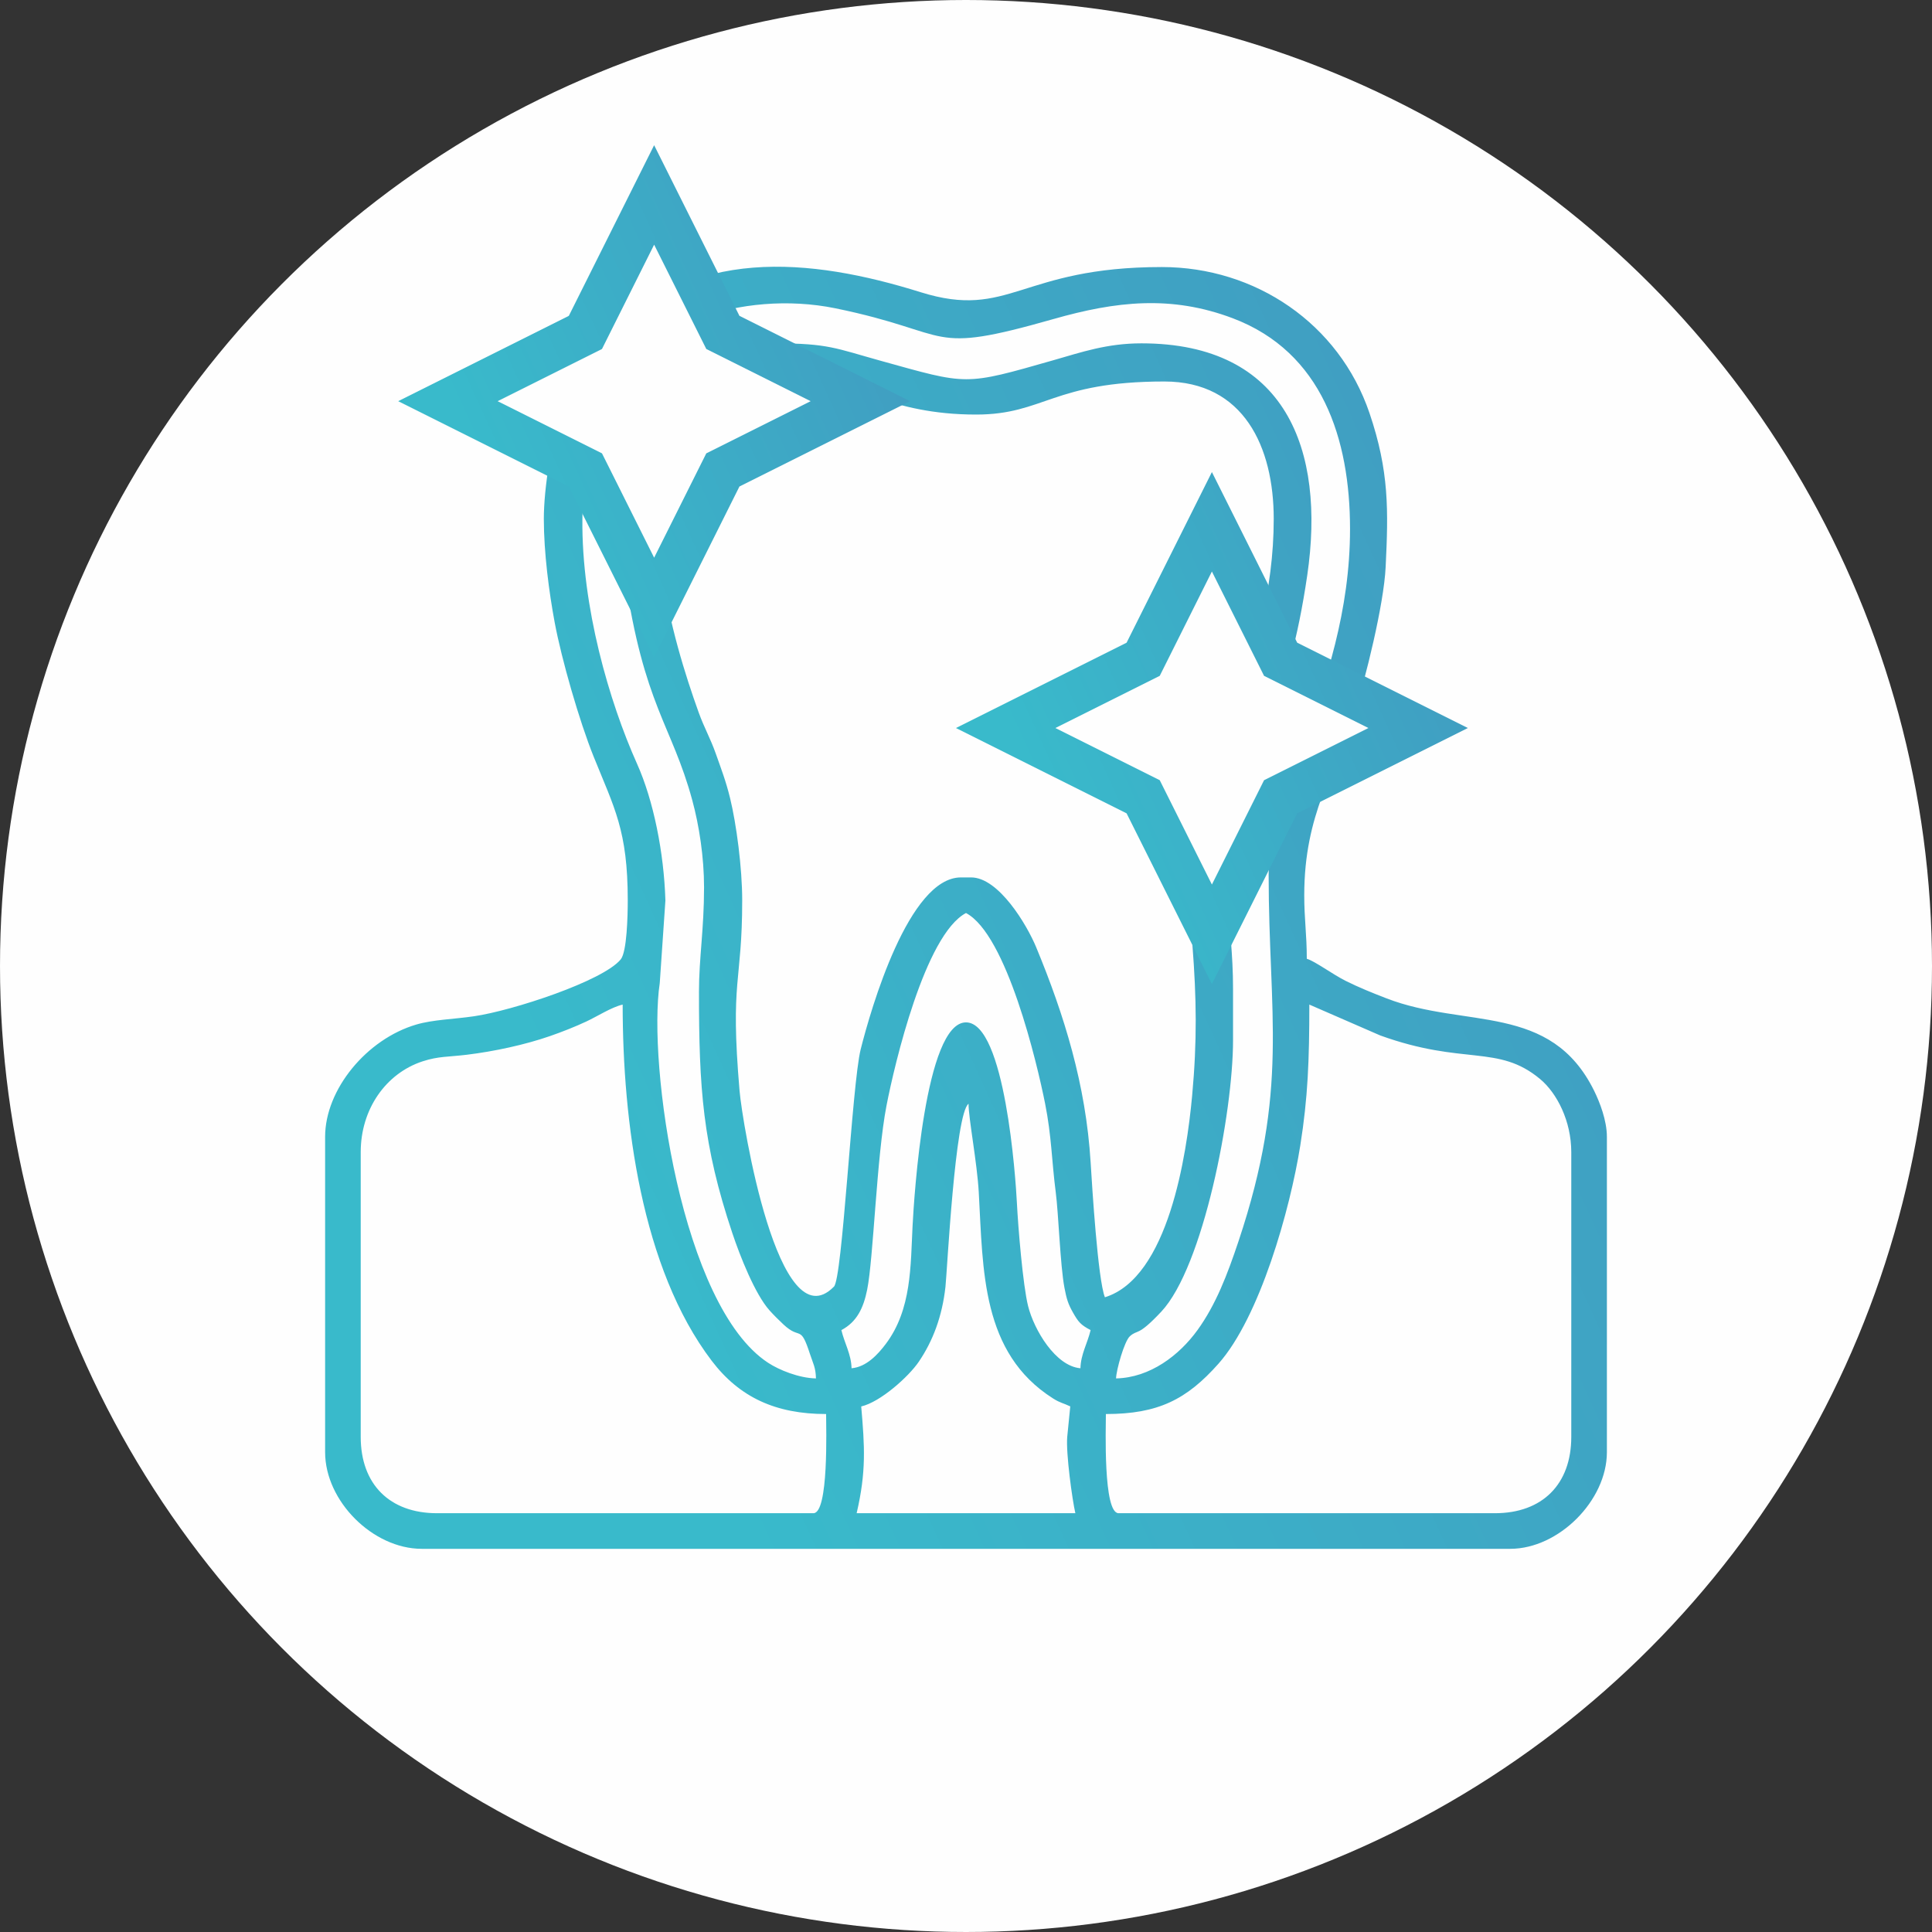 <?xml version="1.0" encoding="UTF-8"?> <svg xmlns="http://www.w3.org/2000/svg" xmlns:xlink="http://www.w3.org/1999/xlink" xmlns:xodm="http://www.corel.com/coreldraw/odm/2003" xml:space="preserve" width="154.517mm" height="154.517mm" version="1.1" style="shape-rendering:geometricPrecision; text-rendering:geometricPrecision; image-rendering:optimizeQuality; fill-rule:evenodd; clip-rule:evenodd" viewBox="0 0 12155.67 12155.67"><rect x="0" y="0" width="12155.67" height="12155.67" fill="#333333" stroke="none"/> <defs> <style type="text/css"> .fil0 {fill:#FEFEFE} .fil3 {fill:#FEFEFE;fill-rule:nonzero} .fil1 {fill:url(#id0)} .fil2 {fill:url(#id1)} .fil4 {fill:url(#id2)} </style> <linearGradient id="id0" gradientUnits="userSpaceOnUse" x1="3757.93" y1="7591.49" x2="11870.47" y2="3889.69"> <stop offset="0" style="stop-opacity:1; stop-color:#39BACB"></stop> <stop offset="0.729" style="stop-opacity:1; stop-color:#409FC2"></stop> <stop offset="1" style="stop-opacity:1; stop-color:#4784B8"></stop> </linearGradient> <linearGradient id="id1" gradientUnits="userSpaceOnUse" xlink:href="#id0" x1="3189.25" y1="3275" x2="6429.01" y2="1796.4"> </linearGradient> <linearGradient id="id2" gradientUnits="userSpaceOnUse" xlink:href="#id0" x1="6698.57" y1="5331.45" x2="9938.33" y2="3852.86"> </linearGradient> </defs> <g id="Слой_x0020_1">  <circle class="fil0" cx="6077.84" cy="6077.83" r="6077.83"></circle> <path class="fil1" d="M9406.07 9520.75l-2368.16 0c-97.91,0 -80.01,-537.85 -80.01,-624.04 328.62,0 508.04,-91.2 707.96,-316.11 260.47,-293.04 450.94,-969.19 515.16,-1372.98 48.11,-302.55 56.96,-538.31 56.96,-887.09l445.88 194.17c527.19,190.73 741.26,53.96 1005.9,274.2 107.47,89.45 196.34,266.27 196.34,459.69l0 1792.13c0,297.86 -182.18,480.04 -480.04,480.04zm-7136.51 -480.04l0 -1792.13c0,-270 158.24,-495.25 389.18,-570.88 99.98,-32.73 162.13,-27.35 278.5,-41.53 172.8,-21.08 366.29,-62.89 522.77,-117.27 77.13,-26.81 156.27,-57.99 228.41,-91.62 70.54,-32.87 158.77,-90.34 229.25,-106.76 0,734.1 118.15,1659.09 559.72,2240.49 175.44,230.99 403.65,335.7 720.38,335.7 0,86.03 17.15,624.04 -80.01,624.04l-2368.16 0c-297.86,0 -480.04,-182.18 -480.04,-480.04zm4445.22 -0.35c-8.89,103.7 31.92,398.04 51.11,480.39l-1376.1 0c61.37,-263.43 50.4,-420.13 28.78,-671.73 120.84,-27.72 298.83,-187.93 362.25,-281.32 88.67,-130.55 147.27,-285.09 167.85,-472.2 10.22,-92.87 60.16,-1088.66 145.16,-1150.94 0,93.09 53.89,368.89 64.48,559.58 27.27,491.3 16.29,1008.15 466.26,1293.86 47.59,30.22 62.84,28.41 109.31,50.7l-19.11 191.66zm-1357 -431.67c-1.96,-88.05 -45.2,-159.3 -64,-240.02 98.07,-51.89 138.98,-139.61 162.12,-253.91 39.73,-196.22 59.33,-836.49 121.71,-1158.37 50.48,-260.37 242.19,-1075.37 500.23,-1211.91 256.33,135.63 447.48,946.83 497.63,1198.48 41.38,207.6 41.35,360.85 66.88,557.17 18.13,139.43 27.94,458.5 54.75,601.29 13.59,72.36 24.07,104.17 52.9,155.13 34.42,60.85 48.77,78.73 111.87,112.13 -18.8,80.71 -62.04,151.96 -64,240.02 -156.42,-13.02 -291.45,-240.57 -329.24,-390.83 -32.55,-129.46 -63,-497.93 -70.5,-649.54 -7.57,-152.97 -74.49,-1135.79 -320.32,-1135.79 -258.32,0 -326.79,1099.42 -336.08,1280.03 -12.87,250.13 -4.96,526.19 -168.72,743.35 -48.22,63.93 -120.94,144.92 -215.25,152.77zm-704.5 -1743.68c-61.05,-711.25 16.45,-675.38 16.45,-1200.54 0,-204.92 -36.64,-481.07 -76.45,-643.58 -26.09,-106.53 -55.04,-181.01 -89.47,-278.57 -34.79,-98.56 -72.86,-162.58 -107.97,-260.06 -166.23,-461.6 -422.03,-1332.76 -91.3,-1823.17 161.82,-239.96 426.68,-258.84 717.22,-258.84 375.38,0 569.58,208.01 1120.09,208.01 428.4,0 482.11,-208.01 1184.09,-208.01 500.11,0 688.04,413.26 688.04,864.07 0,458.1 -122.6,847.6 -246,1194.09 -69.51,195.17 -139.35,327.78 -195.39,524.67 -81.96,287.91 -93.66,656.29 -69.71,968.48 24.96,325.22 29.79,596.93 -2.38,943.58 -34.57,372.58 -149.59,1143.27 -548.79,1266.95 -44.36,-112.46 -80.44,-695.62 -89.82,-849.49 -29.69,-486.93 -166.25,-927.42 -342.76,-1353.36 -58.55,-141.28 -235.84,-438.77 -409.29,-438.77l-64 0c-327.9,0 -565.94,824.5 -630.63,1081.5 -54.91,218.14 -114.68,1456.55 -169.37,1494.22 -349.35,353.84 -575.89,-1036.94 -592.56,-1231.17zm-223.57 -1280.55c0,261.31 -31.99,444.67 -31.99,656.05 0,607.59 23.13,959.41 209.98,1518.14 48.07,143.77 142.71,384.18 234.02,486.03 27.07,30.2 58.02,60.77 87.57,88.45 108.4,101.51 104.81,-4.66 166.64,185.39 19.62,60.26 36.29,84.66 37.85,154.17 -108.04,-2.41 -231.6,-52.9 -301.4,-98.63 -545.32,-357.32 -758.11,-1880.58 -681.43,-2388.3l35.58 -519.79c-8.99,-301.75 -75.21,-630.24 -178.29,-860.1 -349.99,-780.42 -697.9,-2391.69 391.52,-2803.62 242.61,-91.73 559.94,-123.53 858.15,-62.16 758.37,156.09 560.72,297.7 1370.89,67.04 392.94,-111.87 740.08,-151.23 1127.13,-4.88 563.32,213 738.09,760.73 738.09,1326.06 0,514.33 -149.2,954.44 -301.96,1378.17 -85.56,237.34 -210.08,424.08 -210.08,797.99 0,880.26 131.01,1346.24 -189.97,2306.21 -69.97,209.25 -142.16,398.24 -257.92,558.13 -114.74,158.49 -297.94,299.11 -512.17,303.89 1.17,-52.77 52.09,-233.79 86.8,-265.22 50.52,-45.74 46.41,6.45 197.49,-154.54 264.15,-281.48 451.76,-1249.17 451.76,-1708.41l0 -320.02c0,-462.21 -97.87,-630.19 38.91,-1177.18 108.08,-432.12 305.82,-592.72 428.01,-1428.13 115.53,-789.91 -133.76,-1458.98 -1042.95,-1458.98 -217.38,0 -377.14,55.63 -550.81,105.24 -569.29,162.62 -538.05,157.65 -1093.93,3.38 -280.05,-77.72 -327,-108.62 -659.43,-108.62 -817.25,0 -1052.54,737.03 -946.95,1458.98 120.15,821.48 295.59,940.45 424.73,1415.4 43.06,158.39 74.18,357.42 74.18,549.86zm-1008.07 -2320.15c0,212.87 32.92,462.27 68.27,651.78 43.62,233.89 155.36,621.11 244.75,843.33 130.52,324.48 215.03,464.59 215.03,905.05 0,94.13 -4.81,323.76 -44.25,371.77 -111.83,136.14 -680.07,322.3 -922.39,357.71 -129.66,18.95 -257.9,21.17 -363.81,52.23 -311.49,91.33 -573.68,407.79 -573.68,706.4l0 1984.15c0,307.9 300.61,608.04 608.04,608.04l6848.51 0c304.44,0 608.04,-303.6 608.04,-608.04l0 -1984.15c0,-103.24 -45.37,-218.8 -79.62,-288.41 -274.5,-557.86 -810.36,-391.26 -1305.82,-582.31 -88.69,-34.2 -175.57,-69.23 -257.73,-110.3 -81.79,-40.88 -197.25,-126.32 -244.97,-139.05 0,-155.65 -16,-246.79 -16,-400.03 0,-515.48 196.12,-769.93 318.31,-1153.8 66.35,-208.45 182.24,-672.72 193.76,-910.32 17.28,-355.95 22.99,-603.2 -101.88,-970.27 -191.32,-562.48 -717.9,-917.9 -1306.26,-917.9 -892.51,0 -956.76,333.58 -1518.17,158.07 -686.42,-214.6 -1456.98,-297.6 -1989.98,302.06 -121.05,136.17 -200.02,293.3 -273.1,478.96 -56.97,144.77 -107.03,449.8 -107.03,645.04z"></path> <g id="_2280859477168"> <polygon class="fil2" points="3578.93,3060.93 2505.25,2524.08 3578.93,1987.24 4115.67,913.58 4652.4,1987.24 5726.07,2524.08 4652.4,3060.92 4115.67,4134.58 "></polygon> <polygon class="fil3" points="4115.67,3508.84 4443.83,2852.38 5100.42,2524.08 4443.83,2195.79 4115.67,1539.33 3787.49,2195.79 3130.9,2524.08 3787.49,2852.38 "></polygon> </g> <g id="_2280859478128"> <polygon class="fil4" points="7088.26,5117.39 6014.57,4580.53 7088.26,4043.69 7624.99,2970.04 8161.72,4043.69 9235.4,4580.53 8161.72,5117.38 7624.99,6191.04 "></polygon> <polygon class="fil3" points="7624.99,5565.29 7953.16,4908.83 8609.75,4580.53 7953.16,4252.24 7624.99,3595.78 7296.82,4252.24 6640.22,4580.53 7296.82,4908.83 "></polygon> </g> </g> </svg> 